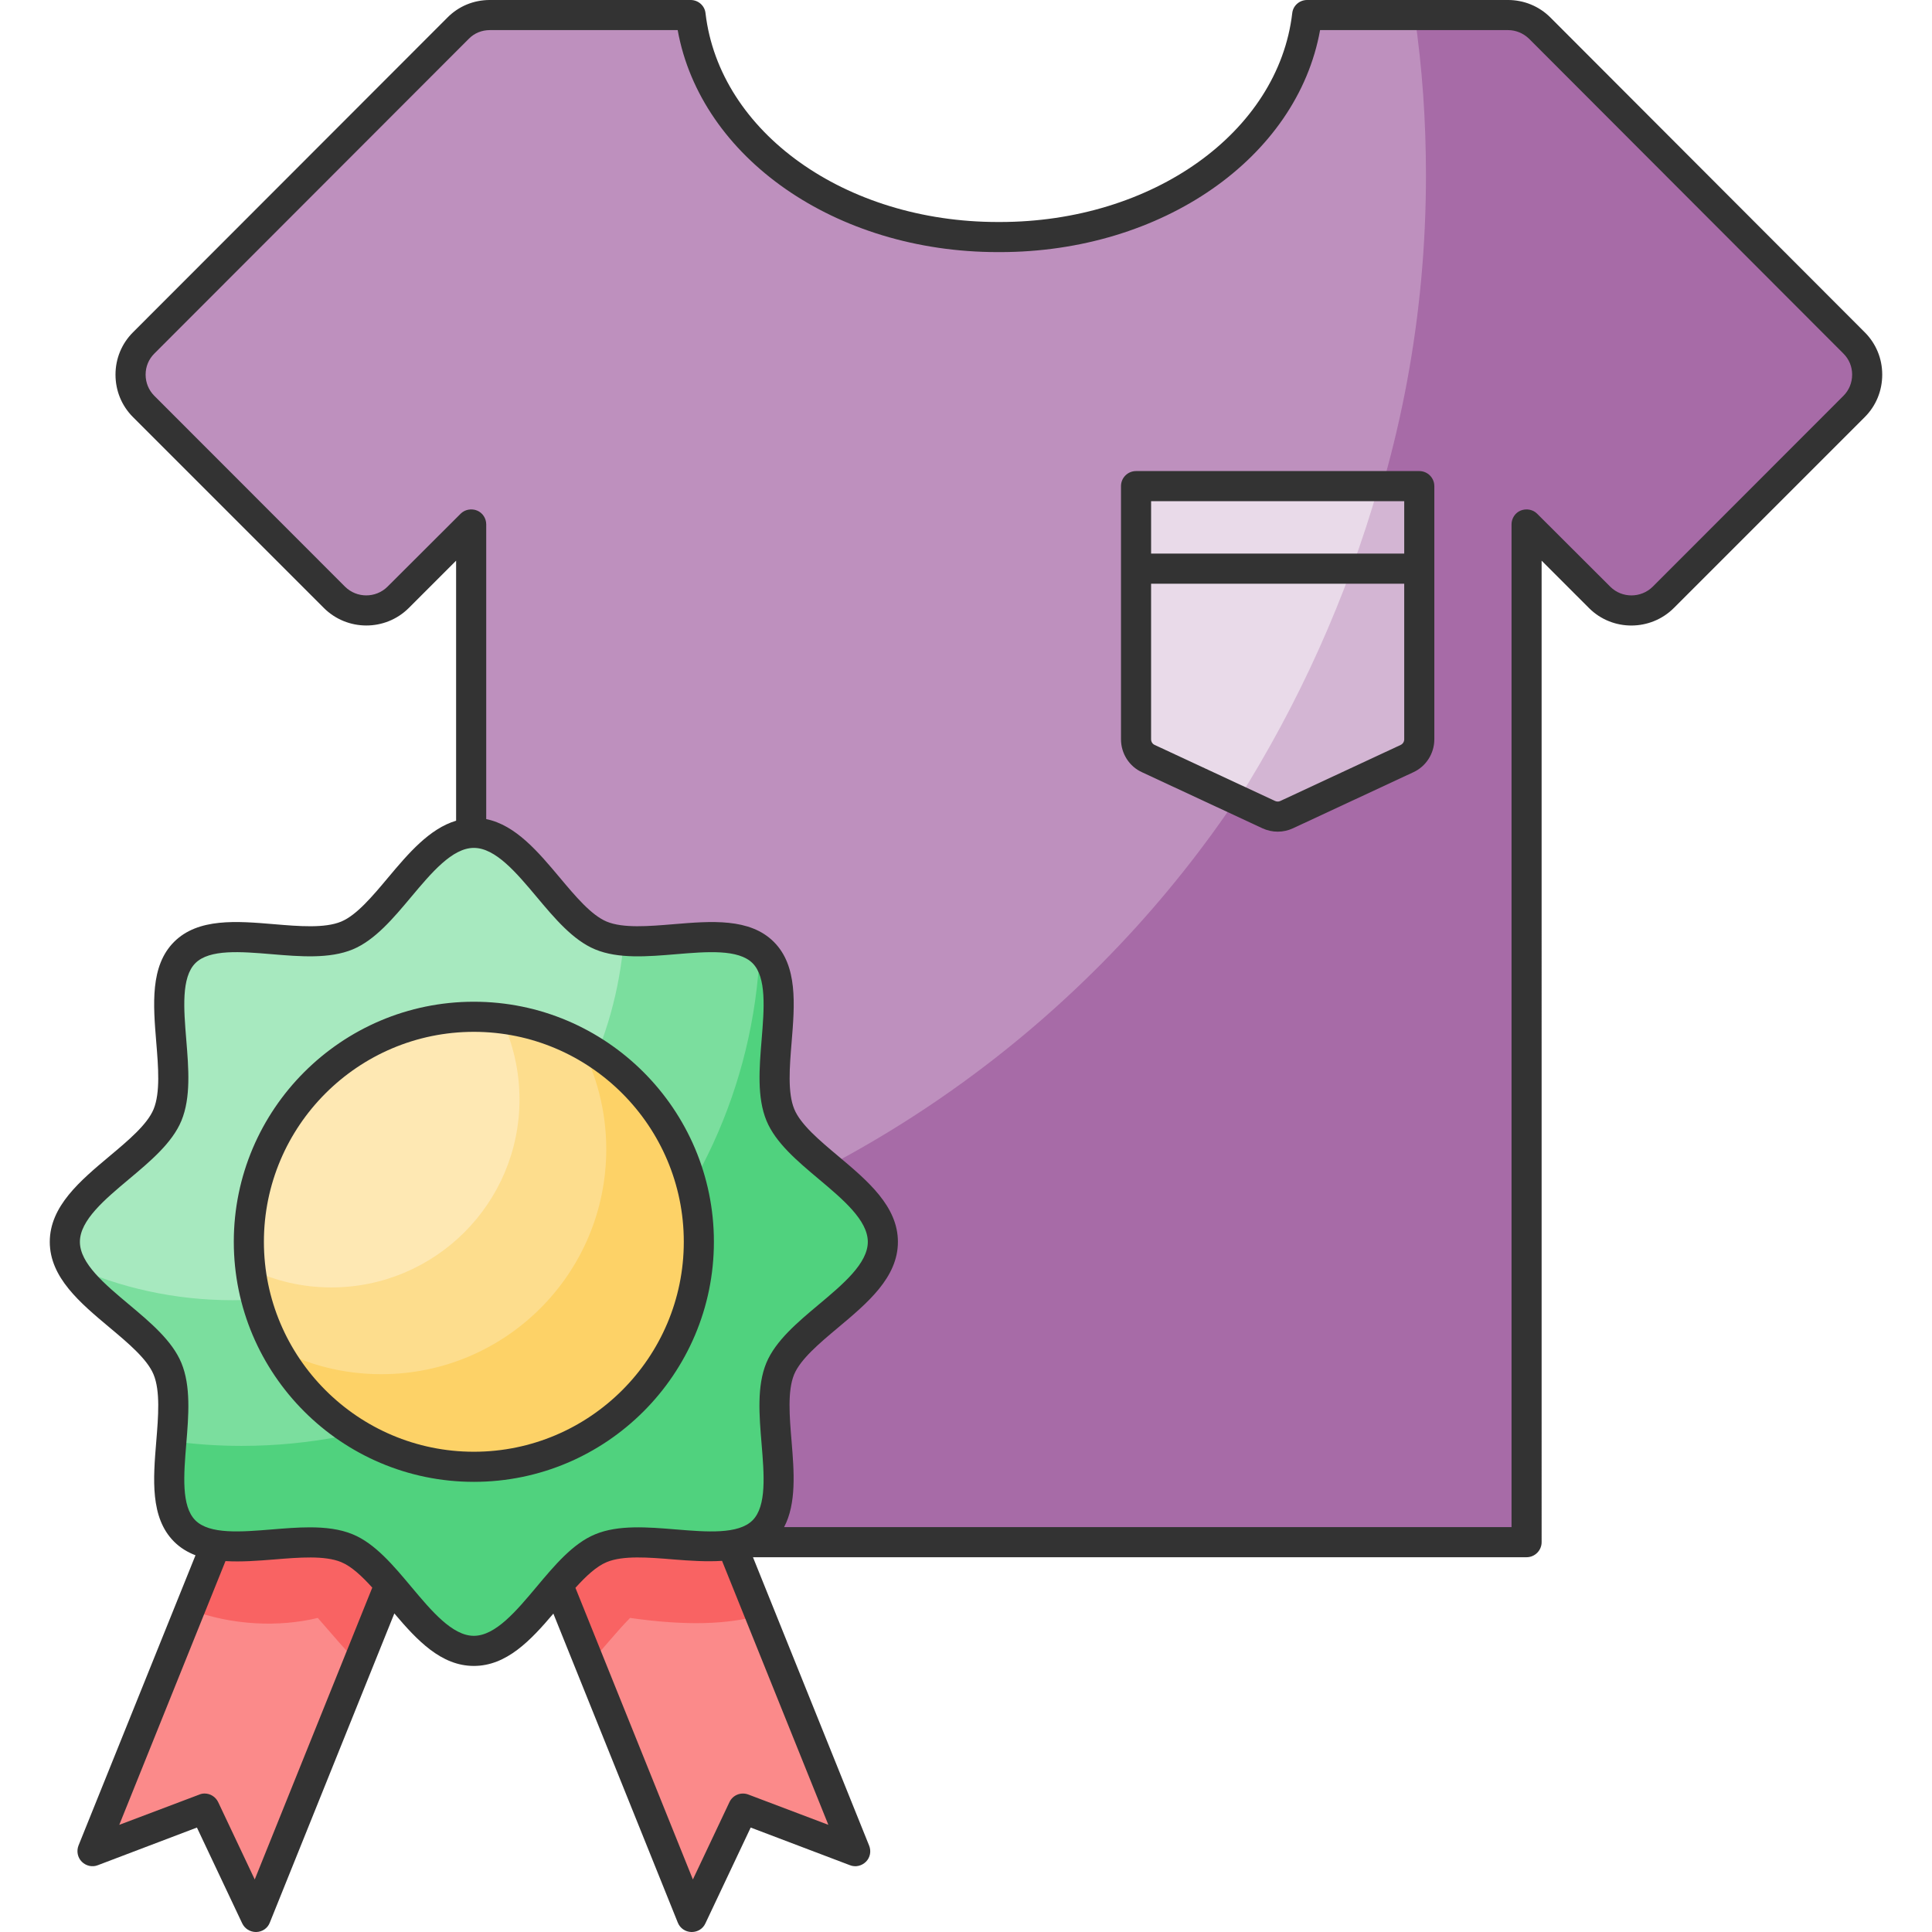 <?xml version="1.0" ?>
<svg width="800px" height="800px" viewBox="0 0 512 512" id="Layer_1" version="1.1" xml:space="preserve" xmlns="http://www.w3.org/2000/svg" xmlns:xlink="http://www.w3.org/1999/xlink">
<g id="_x30_23_Sale_Item">
<g>
<g>
<g>
<g>
<g>
<g>
<g>
<path d="M491.354,107.718l-50.567,50.566c-4.652,4.652-12.187,4.652-16.839,0.047l-19.398-19.352          v269.717H124.878V138.979l-19.398,19.352c-4.652,4.605-12.188,4.605-16.84-0.047l-50.565-50.566          c-4.652-4.652-4.652-12.187,0-16.839L121.39,7.471c2.233-2.233,5.256-3.489,8.42-3.489h53.217          c3.861,33.028,38.751,58.846,81.408,58.846h0.559c42.657,0,77.547-25.818,81.408-58.846h53.217          c3.163,0,6.187,1.256,8.42,3.489l83.315,83.408C496.006,95.531,496.006,103.067,491.354,107.718z" style="fill:#BE90BE;"/>
</g>
</g>
</g>
</g>
<g>
<g>
<g>
<g>
<path d="M491.354,107.718l-50.613,50.613c-4.605,4.605-12.141,4.605-16.793,0l-19.446-19.352v269.762          H125.575v-68.94c142.814-21.306,252.319-144.488,252.319-293.302c0-14.467-0.978-28.656-3.024-42.518h24.702          c3.163,0,6.186,1.256,8.419,3.489l83.363,83.455C496.006,95.531,496.006,103.067,491.354,107.718z" style="fill:#A76BA7;"/>
</g>
</g>
</g>
</g>
</g>
<g>
<g>
<path d="M376.143,128.819v67.106c0,2.206-1.284,4.212-3.289,5.134L341.006,215.9       c-1.525,0.682-3.249,0.682-4.774,0l-31.888-14.841c-2.006-0.923-3.289-2.928-3.289-5.134v-67.106H376.143z" style="fill:#E9DAE9;"/>
</g>
<g>
<g>
<g>
<g>
<path d="M376.143,128.819v67.106c0,2.206-1.284,4.212-3.289,5.134L341.006,215.9          c-1.525,0.682-3.249,0.682-4.774,0l-8.222-3.851c16.125-25.551,28.8-53.509,37.344-83.231L376.143,128.819L376.143,128.819z          " style="fill:#D3B5D3;"/>
</g>
</g>
</g>
</g>
<path d="M376.122,124.838h-75.058c-2.205,0-3.989,1.784-3.989,3.989v67.096      c0,3.782,2.213,7.222,5.59,8.737l31.875,14.837c1.293,0.604,2.684,0.904,4.071,0.904s2.77-0.3,4.059-0.904l31.813-14.814      c3.42-1.542,5.629-4.982,5.629-8.76v-67.096C380.111,126.622,378.327,124.838,376.122,124.838z M305.053,132.815h67.081v13.895      h-67.081V132.815z M372.133,195.923c0,0.646-0.366,1.231-0.974,1.507l-31.863,14.837c-0.444,0.21-0.947,0.199-1.383,0      l-31.93-14.86c-0.565-0.253-0.931-0.838-0.931-1.484v-41.236h67.081V195.923z" style="fill:#333333;"/>
</g>
</g>
<g>
<g>
<g>
<polygon points="68.304,381.916 24.517,490.58 54.225,479.296 67.81,508.025 118.626,381.916      " style="fill:#FB8A8A;"/>
</g>
<g>
<polygon points="182.847,381.916 132.525,381.916 183.341,508.025 196.926,479.296 226.634,490.58             " style="fill:#FB8A8A;"/>
</g>
</g>
<g>
<path d="M201.447,428.05c-8.496,2.473-19.744,2.832-34.464,0.718c-3.31,3.311-6.701,7.658-10.73,12.006      L132.52,381.9h50.338L201.447,428.05z" style="fill:#F96363;"/>
</g>
<g>
<path d="M68.302,381.9h50.338l-23.733,58.874c-3.391-3.551-6.861-7.579-10.691-12.006      c-10.131,2.473-22.776,2.034-33.905-2.234L68.302,381.9z" style="fill:#F96363;"/>
</g>
<g>
<path d="M233.968,329.105c0,13.292-22.377,22.017-27.201,33.616c-4.927,12.009,4.516,33.975-4.516,43.008      c-9.034,9.033-31.05-0.41-43.009,4.568c-11.599,4.773-20.323,27.201-33.668,27.201c-13.293,0-22.017-22.428-33.616-27.201      c-11.957-4.978-33.975,4.465-43.008-4.568c-9.033-9.033,0.411-30.999-4.568-43.008c-4.773-11.599-27.2-20.324-27.2-33.616      c0-13.293,22.427-22.069,27.2-33.616c4.979-12.009-4.464-34.027,4.568-43.059c9.033-9.033,30.999,0.461,43.008-4.517      c11.599-4.824,20.323-27.201,33.616-27.201c13.344,0,22.069,22.376,33.668,27.201c11.958,4.978,33.975-4.516,43.009,4.517      c9.032,9.032-0.411,31.05,4.567,43.059C211.591,307.036,233.968,315.812,233.968,329.105z" style="fill:#7BDE9E;"/>
</g>
<g>
<path d="M165.308,249.274c-4.467,53.369-49.221,95.292-103.748,95.292      c-15.237,0-29.676-3.271-42.68-9.134c-1.077-1.994-1.715-4.109-1.715-6.342c0-13.283,22.456-22.058,27.204-33.586      c4.986-12.006-4.468-34.024,4.587-43.079c9.015-9.014,30.993,0.479,42.999-4.507c11.607-4.826,20.342-27.203,33.625-27.203      c13.323,0,22.058,22.377,33.665,27.203C161.08,248.675,163.114,249.074,165.308,249.274z" style="fill:#A7E9BF;"/>
</g>
<g>
<path d="M233.955,329.089c0,13.323-22.377,22.018-27.203,33.625c-4.906,12.006,4.547,33.984-4.508,42.999      c-9.015,9.055-31.033-0.399-42.999,4.587c-11.607,4.787-20.342,27.204-33.665,27.204c-13.283,0-22.018-22.417-33.625-27.204      c-11.966-4.986-33.984,4.468-42.999-4.587c-5.146-5.146-4.308-14.479-3.551-23.813c6.063,0.837,12.286,1.276,18.588,1.276      c73.952,0,134.222-58.316,137.373-131.51c0.319,0.239,0.598,0.479,0.877,0.758c9.055,9.054-0.398,31.073,4.588,43.079      C211.578,307.031,233.955,315.806,233.955,329.089z" style="fill:#50D27E;"/>
</g>
<path d="M494.187,88.071L410.862,4.625c-2.992-2.991-7.021-4.627-11.249-4.627h-53.211     c-2.034,0-3.749,1.516-3.949,3.511c-3.709,31.551-37.016,55.324-77.462,55.324h-0.559c-40.446,0-73.752-23.773-77.462-55.324     c-0.2-1.994-1.915-3.511-3.949-3.511H129.81c-4.268,0-8.257,1.635-11.249,4.668L35.236,88.071     c-2.992,2.991-4.627,6.98-4.627,11.208c0,4.268,1.635,8.257,4.627,11.249l50.577,50.577c6.183,6.183,16.274,6.223,22.497,0.041     l12.564-12.565v68.913c-7.073,2.115-12.635,8.65-18.022,15.077c-4.102,4.896-8.344,9.96-12.426,11.659     c-4.371,1.815-11.18,1.25-17.766,0.693c-9.914-0.833-20.154-1.69-26.531,4.686c-6.377,6.377-5.535,16.645-4.721,26.57     c0.541,6.591,1.102,13.407-0.713,17.79c-1.679,4.055-6.735,8.293-11.627,12.391c-7.806,6.54-15.877,13.302-15.877,22.749     c0,9.43,8.052,16.173,15.842,22.694c4.904,4.105,9.976,8.355,11.662,12.449c1.815,4.375,1.254,11.179,0.713,17.759     c-0.814,9.914-1.655,20.162,4.721,26.539c1.654,1.654,3.577,2.804,5.679,3.615l-31.012,76.94     c-0.559,1.476-0.24,3.151,0.877,4.268c1.117,1.117,2.792,1.516,4.268,0.918l26.246-9.972l12.006,25.408     c0.678,1.396,2.074,2.274,3.63,2.274h0.119c1.556-0.04,2.992-0.997,3.551-2.473l33.009-81.953     c6.031,7.134,12.416,13.914,21.068,13.914c8.657,0,15.047-6.749,21.076-13.867l32.982,81.906     c0.599,1.476,1.994,2.434,3.591,2.473h0.12c1.555,0,2.952-0.878,3.59-2.274l12.006-25.408l26.286,9.972     c1.475,0.598,3.151,0.198,4.267-0.918c1.117-1.117,1.436-2.792,0.837-4.268l-30.782-76.425h205.012     c2.193,0,3.989-1.795,3.989-3.989V148.584l12.604,12.604c6.183,6.143,16.275,6.103,22.457-0.08l50.577-50.577     c2.992-2.992,4.627-6.98,4.627-11.249C498.814,95.051,497.179,91.063,494.187,88.071z M67.508,498.077l-9.693-20.502     c-0.678-1.396-2.074-2.274-3.589-2.274c-0.479,0-0.957,0.08-1.396,0.28l-21.22,8.018l28.146-69.894     c4.144,0.25,8.566-0.077,12.939-0.435c6.583-0.538,13.384-1.098,17.743,0.717c2.697,1.111,5.467,3.708,8.219,6.75L67.508,498.077     z M198.339,475.58c-1.953-0.758-4.148,0.12-5.025,1.994l-9.693,20.502l-31.127-77.286c2.771-3.067,5.561-5.691,8.285-6.813     c4.343-1.811,11.152-1.25,17.727-0.709c4.349,0.357,8.724,0.634,12.843,0.374l28.171,69.956L198.339,475.58z M201.827,382.624     c0.674,8.118,1.375,16.512-2.396,20.283c-3.771,3.763-12.161,3.077-20.271,2.411c-7.526-0.619-15.308-1.262-21.436,1.289     c-5.897,2.427-10.782,8.254-15.507,13.895c-5.36,6.392-10.899,13.006-16.645,13.006c-5.703,0-11.23-6.603-16.574-12.983     c-4.729-5.648-9.617-11.487-15.507-13.91c-3.404-1.418-7.319-1.854-11.413-1.854c-3.284,0-6.684,0.281-10.034,0.557     c-8.118,0.662-16.504,1.355-20.271-2.411c-3.767-3.763-3.077-12.142-2.411-20.244c0.619-7.526,1.258-15.313-1.289-21.459     c-2.431-5.901-8.27-10.79-13.914-15.519c-6.384-5.344-12.987-10.872-12.987-16.578c0-5.722,6.622-11.269,13.022-16.633     c5.629-4.717,11.448-9.594,13.875-15.457c2.551-6.158,1.913-13.953,1.293-21.49c-0.666-8.118-1.356-16.512,2.411-20.279     c3.759-3.759,12.126-3.054,20.224-2.38c7.541,0.631,15.324,1.281,21.49-1.274c5.886-2.446,10.767-8.27,15.484-13.902     c5.352-6.384,10.887-12.991,16.602-12.991c5.757,0,11.304,6.618,16.672,13.014c4.713,5.621,9.586,11.437,15.464,13.879     c6.143,2.559,13.93,1.909,21.471,1.278c8.11-0.678,16.493-1.379,20.252,2.376c3.763,3.767,3.073,12.157,2.407,20.275     c-0.619,7.538-1.258,15.332,1.293,21.49c2.423,5.862,8.231,10.739,13.848,15.453c6.388,5.368,12.999,10.915,12.999,16.641     c0,5.714-6.606,11.25-12.991,16.602c-5.633,4.717-11.456,9.598-13.91,15.499C200.554,367.351,201.2,375.118,201.827,382.624z      M488.523,104.904l-50.537,50.577c-3.111,3.071-8.137,3.071-11.209,0.04l-19.425-19.385c-1.117-1.117-2.832-1.437-4.348-0.838     c-1.475,0.598-2.433,2.073-2.433,3.669v265.732H207.797c3.285-6.269,2.658-14.598,1.981-22.738     c-0.549-6.567-1.114-13.357,0.67-17.708c1.702-4.086,6.766-8.328,11.662-12.43c7.791-6.529,15.846-13.279,15.846-22.717     c0-9.442-8.055-16.208-15.846-22.749c-4.881-4.098-9.929-8.336-11.608-12.395c-1.815-4.378-1.254-11.195-0.713-17.786     c0.814-9.929,1.659-20.193-4.717-26.57c-6.373-6.373-16.637-5.512-26.558-4.686c-6.583,0.549-13.388,1.118-17.739-0.689     c-4.078-1.698-8.32-6.754-12.418-11.643c-5.762-6.866-11.698-13.927-19.502-15.52v-78.102c0-1.596-0.957-3.072-2.433-3.669     c-1.476-0.599-3.231-0.279-4.348,0.838l-19.386,19.345c-3.11,3.071-8.136,3.071-11.248,0l-50.537-50.577     c-1.516-1.515-2.314-3.51-2.314-5.625c0-2.113,0.797-4.069,2.314-5.584l83.325-83.405c1.475-1.516,3.47-2.314,5.584-2.314h49.78     c6.103,33.785,41.803,58.834,84.841,58.834h0.559c43.038,0,78.778-25.05,84.841-58.834h49.78c2.114,0,4.109,0.837,5.624,2.314     l83.285,83.405c1.516,1.515,2.314,3.471,2.314,5.584C490.837,101.394,490.039,103.388,488.523,104.904z" style="fill:#333333;"/>
<g>
<path d="M185.202,329.087c0,32.926-26.702,59.628-59.627,59.628c-32.926,0-59.628-26.702-59.628-59.628      s26.702-59.628,59.628-59.628C158.499,269.459,185.202,296.161,185.202,329.087z" style="fill:#FDDD8D;"/>
</g>
<g>
<path d="M137.672,291.364c0,27.48-22.336,49.817-49.861,49.817c-7.65,0-14.905-1.715-21.368-4.837      c-0.352-2.375-0.484-4.792-0.484-7.254c0-32.932,26.689-59.621,59.621-59.621c2.463,0,4.88,0.132,7.254,0.439      C135.914,276.415,137.672,283.67,137.672,291.364z" style="fill:#FEE8B3;"/>
</g>
<g>
<path d="M185.202,329.089c0,32.932-26.689,59.621-59.621,59.621c-22.819,0-42.605-12.795-52.63-31.57      c8.354,4.485,17.895,7.035,28.095,7.035c32.932,0,59.621-26.689,59.621-59.621c0-10.113-2.551-19.654-6.99-28.052      C172.451,286.527,185.202,306.313,185.202,329.089z" style="fill:#FDD267;"/>
</g>
<g>
<path d="M125.577,392.705c-35.077,0-63.618-28.541-63.618-63.618s28.541-63.618,63.618-63.618      s63.614,28.541,63.614,63.618S160.654,392.705,125.577,392.705z M125.577,273.447c-30.679,0-55.64,24.961-55.64,55.64      s24.961,55.64,55.64,55.64s55.636-24.961,55.636-55.64C181.213,298.408,156.256,273.447,125.577,273.447z" style="fill:#333333;"/>
</g>
</g>
</g>
</g>
</svg>